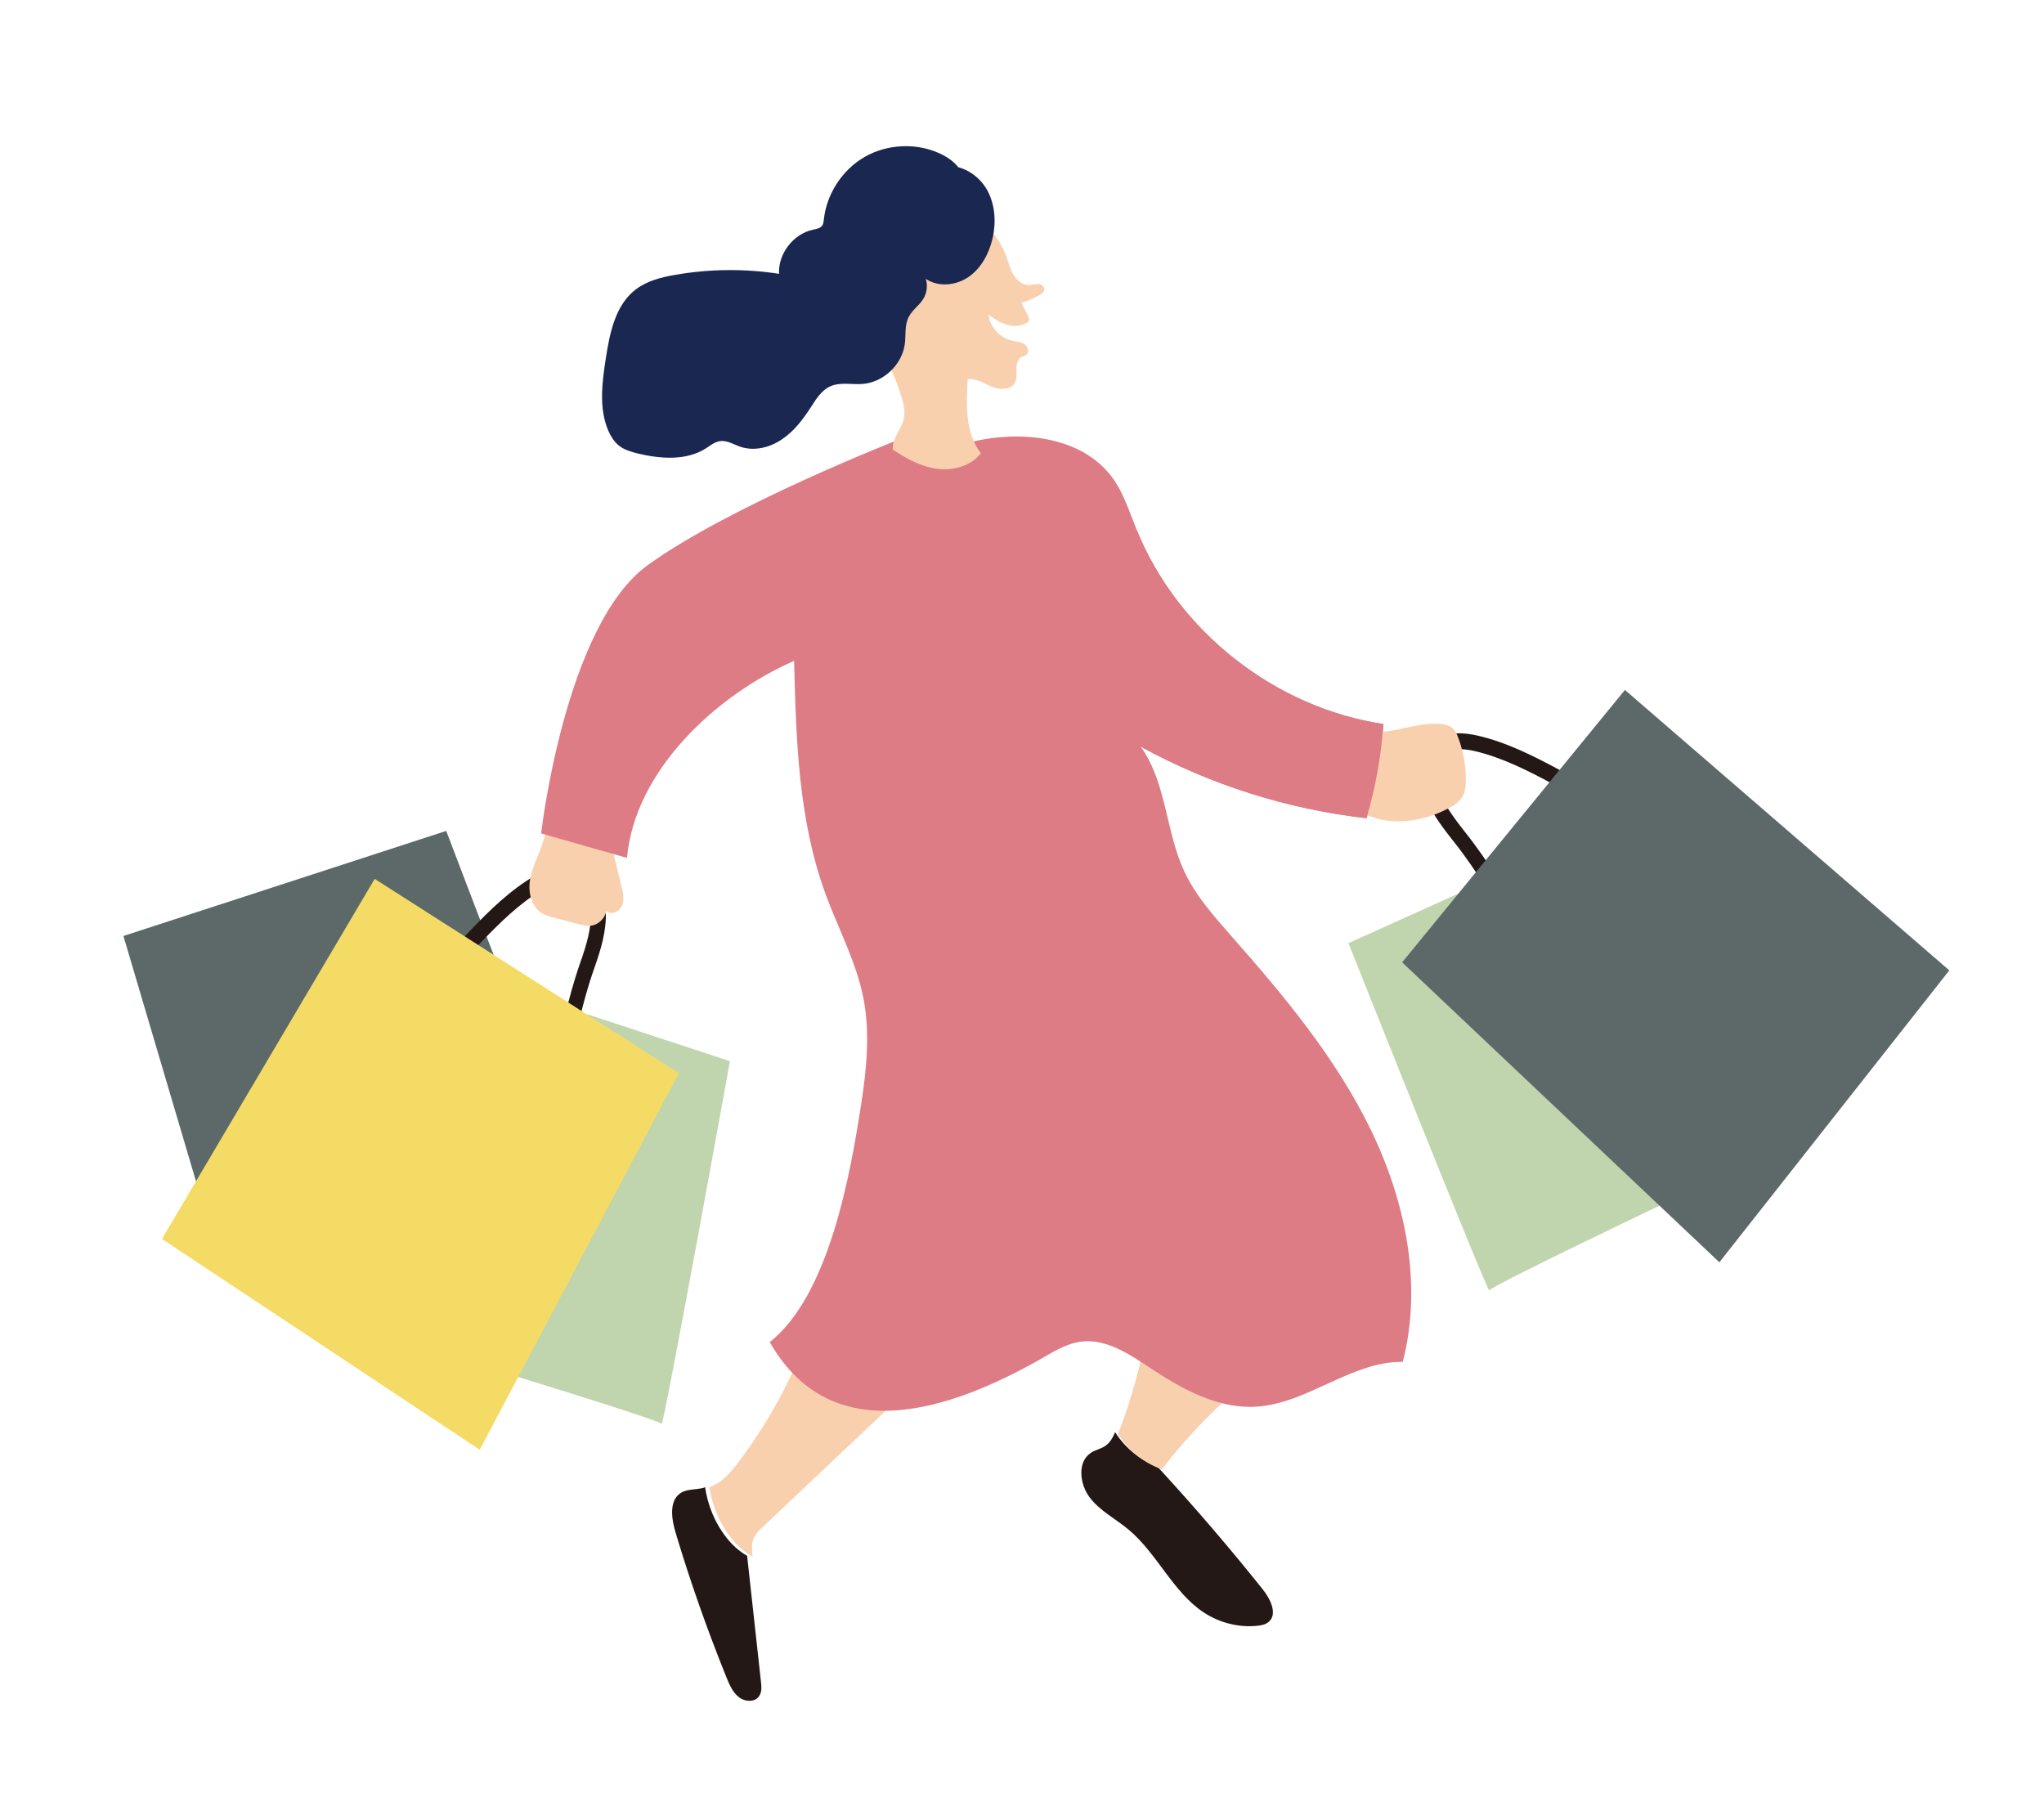 <svg width="79" height="70" viewBox="0 0 79 70" fill="none" xmlns="http://www.w3.org/2000/svg">
<path d="M42.153 56.154C42.33 56.038 42.549 56 42.725 55.879C42.905 55.757 43.01 55.56 43.099 55.352C43.498 55.985 44.11 56.465 44.794 56.72C44.789 56.721 44.786 56.731 44.782 56.737C46.175 58.251 47.515 59.812 48.8 61.422C49.095 61.789 49.383 62.368 49.047 62.674C48.931 62.781 48.774 62.815 48.618 62.833C47.902 62.914 47.149 62.73 46.525 62.321C45.33 61.53 44.724 60.04 43.616 59.116C43.121 58.703 42.521 58.401 42.123 57.884C41.725 57.366 41.632 56.502 42.154 56.159L42.153 56.154Z" fill="#231815"/>
<path d="M43.201 55.421C43.232 55.351 43.268 55.28 43.294 55.206C43.745 54.001 44.087 52.752 44.328 51.477L48.341 53.269C47.066 54.294 45.907 55.483 44.903 56.791C44.217 56.54 43.596 56.053 43.2 55.416L43.201 55.421Z" fill="#F9D0AE"/>
<path d="M26.281 57.722C26.531 57.541 26.876 57.583 27.172 57.509C27.2 57.505 27.225 57.486 27.251 57.477C27.353 58.177 27.63 58.856 28.063 59.412C28.286 59.697 28.565 59.958 28.876 60.13C29.053 61.753 29.233 63.37 29.41 64.993C29.432 65.174 29.447 65.37 29.36 65.522C29.215 65.793 28.815 65.788 28.567 65.602C28.32 65.415 28.186 65.102 28.069 64.807C27.334 62.989 26.682 61.139 26.119 59.261C25.956 58.724 25.851 58.03 26.281 57.722Z" fill="#231815"/>
<path d="M28.253 59.436C27.807 58.873 27.523 58.186 27.419 57.477C27.871 57.329 28.214 56.946 28.508 56.556C29.83 54.815 30.863 52.83 31.55 50.71L35.509 53.319C33.496 55.222 31.478 57.127 29.466 59.03C29.329 59.161 29.189 59.297 29.119 59.474C29.039 59.682 29.06 59.915 29.086 60.143C29.087 60.148 29.087 60.153 29.089 60.163C28.769 59.989 28.483 59.729 28.253 59.436Z" fill="#F9D0AE"/>
<path d="M19.723 38.551C19.666 38.474 17.246 32.114 17.246 32.114L4.77 36.175L8.177 47.692L15.423 44.19" fill="#5D6969"/>
<path d="M21.451 42.195L20.924 41.906C21.434 40.852 21.623 40.09 21.846 39.214C21.996 38.614 22.153 37.998 22.422 37.22C22.66 36.542 22.867 35.884 22.837 35.211C22.816 34.732 22.642 34.346 22.376 34.174C21.943 33.897 21.327 34.174 20.995 34.369C20.087 34.9 19.32 35.662 18.611 36.4L18.407 36.611C18.235 36.787 18.082 36.953 17.945 37.111L17.692 37.394C17.41 37.712 17.188 37.981 17.085 38.303L16.529 38.094C16.673 37.626 16.995 37.262 17.252 36.972L17.501 36.69C17.643 36.528 17.802 36.355 17.979 36.172L18.178 35.962C18.911 35.195 19.711 34.404 20.686 33.837C21.454 33.387 22.142 33.325 22.663 33.665C23.108 33.95 23.379 34.513 23.413 35.206C23.448 35.984 23.219 36.711 22.961 37.442C22.698 38.194 22.544 38.799 22.4 39.383C22.181 40.254 21.974 41.078 21.436 42.187L21.451 42.195Z" fill="#231815"/>
<path d="M22.708 39.205L28.212 41.014C28.212 41.014 25.648 55.178 25.569 55.03C25.491 54.881 18.277 52.679 18.277 52.679L20.618 43.428" fill="#C0D4AE"/>
<path d="M14.481 33.968L26.24 41.477L18.541 56.033L6.259 47.883L14.481 33.968Z" fill="#F4DB66"/>
<path d="M59.238 36.577C58.35 35.679 57.872 34.956 57.368 34.193C57.029 33.681 56.681 33.15 56.175 32.512C55.68 31.887 55.216 31.268 54.984 30.519C54.776 29.852 54.847 29.239 55.172 28.839C55.552 28.366 56.226 28.231 57.109 28.431C58.222 28.688 59.252 29.208 60.213 29.724L60.468 29.862C60.702 29.988 60.913 30.105 61.102 30.214L61.441 30.415C61.864 30.664 62.232 30.895 62.509 31.271L62.052 31.63C61.844 31.35 61.531 31.155 61.167 30.943L60.824 30.743C60.642 30.636 60.437 30.522 60.211 30.402L59.956 30.269C59.032 29.773 58.04 29.273 57.001 29.03C56.62 28.941 55.941 28.856 55.623 29.244C55.429 29.484 55.396 29.901 55.539 30.361C55.738 31.005 56.165 31.574 56.617 32.15C57.141 32.81 57.495 33.35 57.842 33.876C58.352 34.644 58.791 35.312 59.633 36.166L59.231 36.593L59.238 36.577Z" fill="#231815"/>
<path d="M58.661 33.501L52.118 36.453C52.118 36.453 57.517 50.031 57.562 49.874C57.606 49.717 64.249 46.545 64.249 46.545L60.065 37.769" fill="#C0D4AE"/>
<path d="M62.803 26.666L54.193 37.194L66.453 48.787L75.341 37.504L62.803 26.666Z" fill="#5D6969"/>
<path d="M23.581 32.448C23.728 33.051 23.874 33.653 24.021 34.256C24.08 34.503 24.138 34.77 24.043 35.002C23.947 35.234 23.616 35.381 23.431 35.214C23.379 35.503 23.122 35.747 22.832 35.779C22.667 35.796 22.497 35.754 22.337 35.711C22.039 35.631 21.741 35.556 21.442 35.475C21.262 35.431 21.081 35.381 20.927 35.282C20.531 35.026 20.41 34.488 20.483 34.023C20.555 33.557 20.778 33.132 20.938 32.687C21.084 32.279 21.182 31.849 21.272 31.425" fill="#F9D0AE"/>
<path d="M37.528 17.083C39.373 16.633 41.63 16.836 42.855 18.285C43.384 18.91 43.623 19.719 43.932 20.473C45.522 24.398 49.283 27.357 53.471 27.983C53.389 29.214 53.167 30.438 52.821 31.623C49.767 31.277 46.785 30.333 44.086 28.855C45.089 30.247 45.049 32.137 45.778 33.691C46.213 34.617 46.906 35.397 47.582 36.166C49.622 38.48 51.626 40.878 52.976 43.654C54.326 46.429 54.988 49.645 54.217 52.635C52.226 52.611 50.538 54.249 48.55 54.367C47.08 54.456 45.701 53.697 44.475 52.884C43.652 52.337 42.75 51.727 41.775 51.855C41.166 51.934 40.638 52.295 40.104 52.593C36.911 54.38 32.193 56.157 29.751 51.871C32.056 50.05 32.873 45.333 33.286 42.663C33.493 41.318 33.631 39.944 33.377 38.61C33.102 37.18 32.39 35.884 31.893 34.515C30.856 31.665 30.767 28.573 30.692 25.542C27.621 26.891 24.532 29.815 24.233 33.157L20.915 32.212C20.915 32.212 21.833 24.146 25.045 21.833C28.262 19.519 34.714 17 34.714 17C34.714 17 36.17 17.411 37.532 17.078L37.528 17.083Z" fill="#DD7C85"/>
<path d="M37.759 8.456C38.279 8.806 38.683 9.323 38.896 9.91C38.983 10.148 39.039 10.4 39.167 10.616C39.296 10.832 39.519 11.023 39.769 11.017C39.882 11.013 39.994 10.976 40.108 10.977C40.222 10.978 40.352 11.051 40.36 11.163C40.368 11.275 40.263 11.356 40.163 11.412C39.947 11.535 39.716 11.632 39.48 11.699C39.568 11.877 39.651 12.056 39.739 12.235C39.76 12.275 39.778 12.322 39.77 12.368C39.76 12.424 39.711 12.461 39.666 12.488C39.207 12.759 38.617 12.494 38.208 12.156C38.26 12.636 38.639 13.058 39.11 13.164C39.274 13.202 39.457 13.207 39.596 13.303C39.734 13.399 39.792 13.636 39.649 13.728C39.605 13.755 39.552 13.764 39.501 13.787C39.336 13.863 39.286 14.073 39.286 14.255C39.286 14.438 39.312 14.631 39.224 14.793C39.064 15.08 38.639 15.075 38.337 14.946C38.031 14.822 37.732 14.619 37.402 14.653C37.34 15.644 37.303 16.73 37.909 17.52C37.525 18.015 36.84 18.2 36.216 18.118C35.596 18.036 35.028 17.723 34.508 17.378C34.468 16.945 34.85 16.593 34.934 16.165C34.99 15.9 34.925 15.619 34.849 15.36C34.71 14.895 34.528 14.441 34.305 14.008C34.263 13.931 34.221 13.854 34.158 13.795C34.078 13.729 33.98 13.701 33.881 13.672C33.416 13.54 32.94 13.37 32.595 13.032C32.138 12.588 31.975 11.909 32.036 11.278C32.097 10.647 32.361 10.052 32.664 9.49C32.931 9.003 33.234 8.525 33.635 8.14C34.036 7.755 34.553 7.47 35.106 7.415C35.222 7.401 35.34 7.402 35.455 7.438C35.767 7.54 35.921 7.885 36.035 8.192" fill="#F9D0AE"/>
<path d="M36.513 6.419C37.168 6.353 37.815 6.756 38.144 7.329C38.468 7.903 38.508 8.607 38.354 9.243C38.219 9.812 37.919 10.368 37.436 10.703C36.952 11.037 36.268 11.108 35.781 10.777C35.862 11.036 35.825 11.323 35.684 11.552C35.528 11.809 35.255 11.982 35.121 12.25C34.959 12.562 35.015 12.937 34.972 13.284C34.871 14.09 34.152 14.773 33.344 14.839C32.921 14.873 32.473 14.757 32.088 14.933C31.747 15.086 31.541 15.426 31.34 15.739C31.036 16.207 30.691 16.667 30.223 16.979C29.762 17.295 29.16 17.447 28.628 17.271C28.358 17.181 28.098 17.006 27.819 17.051C27.617 17.084 27.452 17.219 27.282 17.33C26.517 17.814 25.528 17.736 24.651 17.528C24.389 17.462 24.121 17.387 23.91 17.213C23.729 17.065 23.601 16.854 23.507 16.637C23.139 15.765 23.271 14.777 23.416 13.841C23.568 12.86 23.784 11.785 24.575 11.184C25.01 10.853 25.555 10.716 26.092 10.624C27.415 10.391 28.779 10.378 30.109 10.583C30.072 9.8 30.664 9.039 31.426 8.876C31.56 8.85 31.709 8.826 31.784 8.71C31.824 8.65 31.831 8.57 31.839 8.499C31.944 7.501 32.548 6.565 33.419 6.065C34.29 5.565 35.405 5.513 36.316 5.928C36.736 6.117 37.137 6.437 37.244 6.883" fill="#1A2750"/>
<path d="M52.319 28.085C52.828 28.363 53.446 28.312 54.009 28.197C54.573 28.086 55.148 27.919 55.72 27.985C55.861 28.002 56.005 28.038 56.117 28.123C56.242 28.221 56.31 28.373 56.364 28.522C56.555 29.034 56.652 29.575 56.656 30.117C56.656 30.363 56.638 30.618 56.503 30.822C56.385 31.004 56.197 31.128 56.006 31.228C54.882 31.838 53.412 31.986 52.375 31.241C51.817 30.838 51.409 30.204 50.761 29.978" fill="#F9D0AE"/>
<path d="M43.928 20.474C45.517 24.399 49.278 27.357 53.467 27.983C53.384 29.215 53.162 30.439 52.816 31.624C49.762 31.278 46.78 30.334 44.081 28.856" fill="#DD7C85"/>
</svg>
